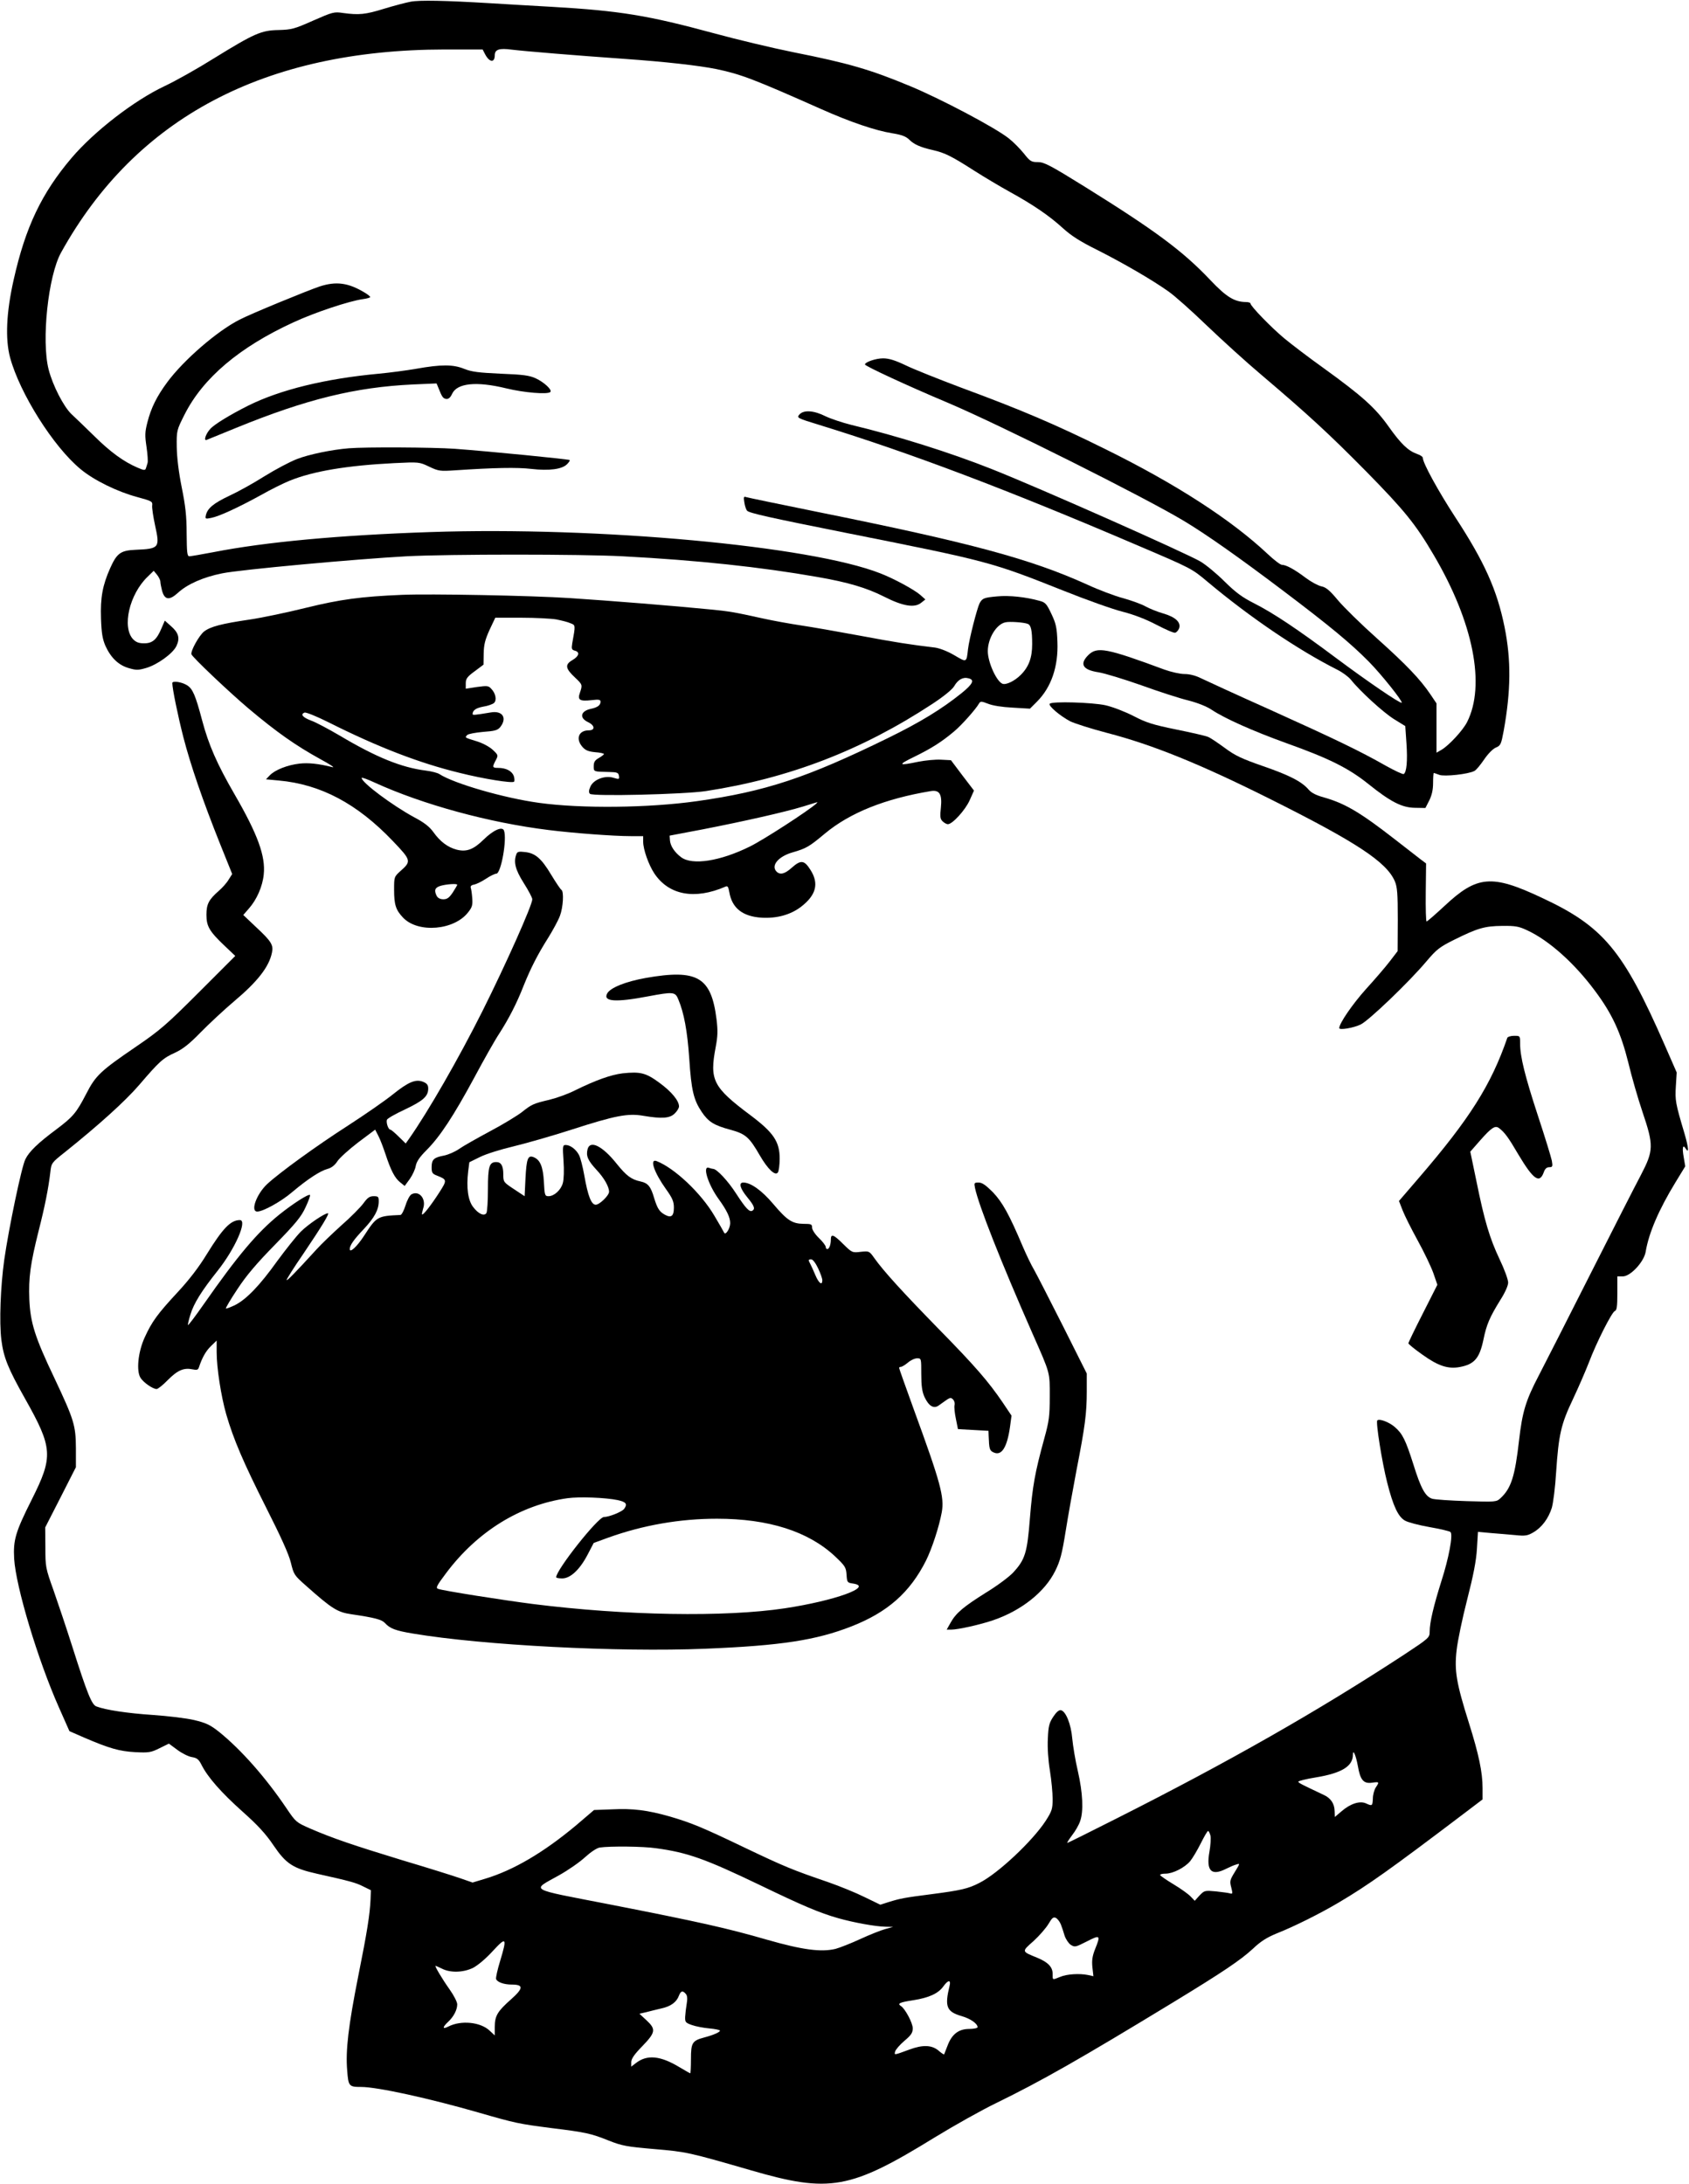 <?xml version="1.0" standalone="no"?>
<!DOCTYPE svg PUBLIC "-//W3C//DTD SVG 20010904//EN"
 "http://www.w3.org/TR/2001/REC-SVG-20010904/DTD/svg10.dtd">
<svg version="1.0" xmlns="http://www.w3.org/2000/svg"
 width="990pt" height="1280pt" viewBox="0 0 990 1280"
 preserveAspectRatio="xMidYMid meet">
<g transform="translate(0,1280) scale(0.1,-0.1)"
fill="#000000" stroke="none">
<path d="M2407 12790 c-27 -5 -96 -23 -155 -41 -110 -34 -147 -38 -242 -25
-52 8 -61 5 -175 -45 -110 -49 -127 -53 -202 -55 -102 -2 -141 -19 -381 -167
-94 -59 -224 -132 -288 -162 -178 -84 -411 -264 -544 -420 -176 -207 -271
-406 -340 -715 -43 -190 -50 -346 -21 -455 57 -210 254 -523 413 -654 79 -66
217 -133 333 -164 85 -23 90 -26 87 -49 -2 -13 6 -66 17 -117 29 -132 25 -137
-116 -143 -86 -4 -108 -20 -147 -107 -45 -101 -58 -173 -54 -295 3 -88 9 -121
26 -161 32 -70 77 -113 136 -130 44 -13 56 -13 101 0 67 19 158 85 179 129 22
46 13 78 -32 117 l-36 32 -19 -44 c-28 -67 -53 -89 -102 -89 -31 0 -47 6 -65
24 -66 71 -22 263 85 366 l36 35 20 -24 c10 -13 19 -31 19 -40 0 -9 5 -33 10
-53 15 -54 42 -58 92 -13 56 52 150 93 260 115 106 22 787 84 1080 100 249 13
1025 13 1268 0 438 -23 810 -63 1140 -121 180 -31 290 -64 391 -115 112 -57
180 -68 219 -36 l24 19 -29 26 c-35 31 -155 96 -235 127 -409 161 -1651 275
-2637 242 -533 -18 -967 -58 -1273 -118 -69 -13 -132 -24 -140 -24 -13 0 -15
22 -16 133 0 103 -7 163 -29 272 -18 90 -28 174 -29 236 -1 95 -1 97 46 190
108 214 322 395 638 540 125 58 327 125 407 136 24 3 43 9 43 12 0 4 -15 16
-32 26 -96 58 -167 68 -265 36 -74 -25 -403 -160 -468 -194 -133 -67 -329
-238 -424 -366 -63 -85 -96 -153 -117 -236 -15 -58 -15 -78 -5 -145 6 -42 9
-84 6 -93 -3 -10 -7 -24 -10 -32 -4 -12 -11 -12 -50 5 -79 34 -157 90 -252
184 -51 50 -111 108 -134 129 -46 44 -110 168 -134 262 -43 169 -3 548 73 685
438 790 1192 1189 2249 1190 l222 0 15 -29 c25 -47 56 -50 56 -5 0 34 26 43
100 33 84 -10 376 -34 660 -54 242 -17 436 -39 540 -60 143 -30 219 -59 615
-235 171 -76 316 -125 415 -141 56 -9 81 -19 99 -37 28 -28 65 -45 141 -62 69
-16 109 -36 240 -120 58 -37 152 -93 210 -125 136 -75 230 -139 310 -212 47
-43 101 -78 198 -126 153 -77 327 -178 421 -245 36 -25 137 -115 225 -200 89
-85 233 -216 321 -290 273 -232 393 -342 616 -568 220 -224 287 -306 393 -487
232 -394 305 -763 195 -979 -25 -49 -105 -135 -148 -161 l-31 -18 0 144 0 145
-35 52 c-60 89 -140 173 -314 329 -93 83 -196 184 -230 225 -48 58 -70 75 -96
80 -19 4 -60 26 -92 50 -66 50 -115 76 -139 76 -9 0 -46 28 -83 63 -214 201
-538 411 -956 617 -287 142 -488 228 -843 359 -130 49 -276 107 -323 130 -63
30 -99 41 -133 41 -42 0 -106 -22 -106 -36 0 -9 247 -124 485 -224 307 -130
1152 -553 1385 -693 135 -81 327 -217 580 -408 278 -210 397 -309 503 -416 74
-75 200 -233 193 -241 -8 -7 -204 127 -386 263 -225 168 -367 263 -482 321
-67 34 -105 62 -170 126 -46 46 -109 98 -141 117 -89 52 -950 434 -1226 543
-242 96 -553 194 -821 258 -52 13 -121 36 -152 51 -68 34 -127 38 -152 10 -17
-19 -15 -21 116 -61 539 -166 1104 -380 1868 -707 314 -134 315 -134 410 -214
246 -206 527 -397 759 -514 30 -15 65 -41 79 -58 53 -67 192 -194 254 -232
l65 -40 7 -102 c7 -102 1 -168 -16 -179 -5 -3 -52 19 -106 49 -153 87 -295
155 -678 328 -197 88 -379 172 -406 185 -30 15 -65 24 -95 24 -26 0 -79 12
-118 26 -340 126 -394 136 -446 85 -53 -53 -33 -87 61 -101 36 -6 148 -40 250
-76 102 -37 226 -77 276 -89 55 -14 109 -36 137 -55 75 -50 240 -124 437 -195
249 -89 364 -146 480 -239 132 -106 198 -139 274 -140 l61 -1 23 45 c15 31 22
62 22 102 0 32 2 58 4 58 3 0 17 -5 33 -11 29 -11 170 4 205 23 10 4 35 35 57
67 23 34 52 63 69 70 28 12 31 19 46 99 42 234 44 413 5 607 -44 217 -117 381
-289 644 -101 155 -190 318 -190 347 0 7 -14 17 -32 23 -54 19 -95 58 -167
159 -79 112 -156 181 -383 345 -84 60 -188 139 -230 174 -78 65 -198 189 -198
204 0 5 -12 9 -27 9 -68 1 -114 29 -209 129 -162 171 -323 290 -736 547 -203
126 -238 144 -274 144 -39 0 -46 4 -83 51 -22 27 -61 67 -88 88 -79 63 -401
233 -580 307 -233 97 -361 134 -683 198 -124 25 -333 75 -465 111 -387 105
-552 132 -950 155 -104 6 -266 15 -360 21 -266 16 -416 19 -468 9z"/>
<path d="M2440 10639 c-57 -10 -156 -23 -220 -29 -313 -29 -578 -94 -765 -187
-104 -52 -199 -110 -222 -136 -27 -29 -41 -72 -22 -65 8 3 86 35 174 71 412
168 698 238 1035 254 l139 6 12 -29 c20 -51 26 -59 45 -62 13 -1 24 8 34 30
29 63 142 75 318 32 103 -25 243 -37 258 -21 12 12 -38 58 -86 80 -37 17 -75
22 -205 27 -130 6 -170 11 -213 28 -65 27 -136 27 -282 1z"/>
<path d="M2045 10173 c-100 -8 -235 -36 -304 -63 -42 -16 -128 -62 -191 -101
-63 -40 -155 -91 -205 -114 -93 -44 -128 -73 -138 -113 -5 -23 -4 -24 31 -17
47 9 157 60 292 134 58 33 133 70 168 84 138 56 336 89 613 103 146 7 146 7
205 -21 55 -26 63 -27 154 -21 224 15 361 18 445 8 104 -12 180 -2 209 28 11
11 18 22 15 24 -5 5 -470 51 -674 66 -128 9 -525 11 -620 3z"/>
<path d="M4363 9855 c3 -21 11 -43 16 -48 14 -14 125 -39 596 -133 819 -163
837 -168 1257 -335 135 -54 292 -110 349 -124 66 -17 136 -44 197 -76 52 -27
101 -49 110 -47 8 2 18 13 23 25 13 35 -20 67 -93 88 -35 10 -81 29 -103 41
-22 13 -81 34 -130 48 -50 13 -145 49 -212 80 -334 151 -679 244 -1581 426
-222 45 -410 84 -419 87 -14 5 -15 0 -10 -32z"/>
<path d="M2355 9314 c-240 -10 -362 -27 -558 -75 -109 -27 -259 -59 -335 -70
-163 -24 -229 -41 -266 -70 -29 -23 -79 -113 -74 -133 4 -16 220 -221 336
-319 164 -138 275 -216 422 -297 52 -28 84 -49 70 -46 -84 21 -142 27 -195 21
-70 -8 -144 -37 -174 -69 l-22 -23 75 -7 c245 -22 459 -135 668 -354 108 -113
110 -119 47 -175 -39 -35 -39 -36 -39 -111 0 -88 10 -119 53 -164 88 -92 301
-74 382 33 23 29 26 42 23 82 -2 27 -6 54 -9 62 -2 8 5 15 20 17 14 3 45 18
69 34 25 17 53 30 61 30 28 0 64 204 45 253 -10 26 -63 2 -119 -53 -60 -59
-101 -74 -159 -59 -52 14 -96 47 -136 103 -23 32 -54 56 -113 87 -127 69 -307
203 -307 230 0 5 35 -8 78 -28 281 -128 668 -234 1017 -277 142 -18 380 -36
483 -36 l72 0 0 -33 c0 -45 32 -135 65 -185 85 -128 237 -156 417 -78 13 6 17
0 23 -33 16 -93 78 -142 190 -149 88 -5 168 17 229 63 90 69 108 137 56 218
-36 57 -56 59 -109 12 -40 -36 -68 -44 -89 -23 -35 35 10 89 94 113 80 23 97
33 189 110 147 122 351 204 621 249 51 8 67 -18 59 -97 -6 -52 -4 -67 10 -80
9 -9 23 -17 31 -17 27 0 103 84 128 141 l25 56 -68 89 -67 89 -58 3 c-32 2
-92 -4 -133 -12 -119 -25 -123 -19 -24 29 100 49 159 86 234 149 44 37 127
130 146 164 8 13 14 13 52 -2 27 -11 83 -20 145 -23 l101 -6 41 41 c84 84 126
206 120 351 -3 82 -8 106 -35 163 -28 59 -35 68 -70 77 -78 22 -178 33 -248
26 -78 -7 -87 -11 -103 -40 -15 -30 -61 -209 -68 -269 -9 -80 -7 -79 -80 -36
-41 24 -86 41 -113 45 -143 17 -229 30 -442 70 -129 24 -284 51 -345 60 -60 9
-161 27 -224 41 -167 37 -197 42 -312 53 -201 20 -586 51 -818 66 -227 15
-821 26 -985 19z m906 -144 c30 -6 67 -15 82 -22 31 -12 31 -9 11 -119 -5 -31
-3 -37 15 -42 32 -8 25 -33 -15 -56 -44 -26 -40 -49 17 -102 43 -41 44 -42 28
-89 -15 -42 -1 -51 69 -43 42 5 52 3 52 -9 0 -21 -18 -34 -57 -42 -60 -13 -69
-53 -16 -78 40 -19 43 -48 4 -48 -59 0 -78 -49 -38 -96 18 -21 35 -28 75 -32
29 -2 52 -7 52 -11 0 -3 -14 -14 -30 -23 -23 -13 -30 -24 -30 -48 0 -33 -2
-32 90 -34 48 -1 55 -4 58 -23 3 -20 1 -21 -32 -11 -50 16 -119 -11 -136 -53
-9 -21 -10 -33 -2 -41 16 -16 552 -3 679 16 488 75 914 239 1328 511 67 44
117 85 128 104 22 38 51 55 84 46 37 -9 26 -33 -42 -88 -116 -93 -242 -170
-430 -262 -478 -234 -718 -313 -1120 -370 -284 -40 -678 -44 -925 -10 -205 28
-499 113 -585 169 -11 7 -46 16 -78 20 -144 18 -292 78 -507 206 -65 38 -140
78 -166 87 -50 19 -65 37 -39 47 9 3 69 -21 143 -58 289 -145 531 -238 765
-295 143 -36 309 -62 320 -52 4 4 3 20 -2 35 -12 29 -46 46 -92 46 -33 0 -35
4 -13 45 15 29 15 30 -19 62 -20 18 -60 39 -93 49 -71 22 -71 21 -55 37 6 6
48 14 93 18 68 5 84 9 100 28 42 53 14 98 -55 86 -97 -16 -107 -17 -107 -9 1
22 20 35 63 43 26 4 54 14 62 21 18 15 11 57 -16 84 -16 18 -24 18 -84 10
l-65 -10 0 32 c0 26 8 38 52 70 l52 39 1 65 c1 52 8 80 34 138 l34 72 152 0
c84 0 177 -5 206 -10z m2763 -26 c19 -7 26 -37 26 -119 0 -80 -20 -134 -68
-181 -35 -35 -85 -59 -106 -51 -35 14 -86 126 -86 191 0 75 50 158 103 169 24
6 109 0 131 -9z m-1239 -1053 c-45 -41 -310 -213 -390 -252 -174 -86 -337
-111 -402 -63 -39 29 -63 66 -66 98 l-2 29 195 37 c241 47 480 101 585 133 44
14 82 25 85 26 2 0 0 -3 -5 -8z m-2105 -476 c0 -3 -12 -23 -26 -45 -21 -31
-33 -40 -55 -40 -18 0 -32 7 -39 19 -17 34 -11 50 23 60 35 10 97 14 97 6z"/>
<path d="M1010 8797 c0 -32 32 -189 65 -318 42 -162 113 -370 216 -627 l70
-174 -21 -33 c-11 -19 -37 -48 -58 -66 -58 -51 -72 -77 -72 -140 0 -67 17 -97
108 -183 l61 -58 -212 -212 c-190 -190 -228 -223 -367 -318 -211 -144 -239
-170 -294 -277 -58 -112 -77 -135 -174 -208 -109 -81 -161 -131 -183 -176 -22
-41 -98 -407 -124 -589 -22 -157 -30 -366 -17 -470 13 -103 39 -167 138 -343
164 -291 167 -340 40 -593 -96 -191 -109 -237 -103 -347 10 -164 139 -593 262
-870 l62 -140 87 -38 c147 -63 206 -80 298 -85 80 -4 93 -2 143 23 l55 27 50
-37 c27 -20 65 -39 85 -42 30 -5 40 -13 57 -47 36 -71 114 -160 238 -271 90
-80 138 -132 183 -199 74 -109 114 -135 257 -167 193 -43 226 -52 269 -74 l45
-22 -2 -54 c-4 -88 -20 -190 -72 -449 -58 -292 -75 -437 -65 -553 7 -93 10
-97 82 -97 95 0 400 -67 688 -150 219 -63 234 -66 427 -91 204 -25 233 -32
338 -74 76 -30 103 -35 265 -49 189 -16 202 -19 565 -124 464 -135 583 -113
1080 193 113 69 275 160 360 201 266 130 486 255 1035 589 294 179 396 248
469 315 46 44 82 66 140 90 99 39 254 116 365 182 169 100 300 193 729 518
l112 85 0 66 c0 93 -22 198 -80 382 -74 235 -86 306 -72 427 6 55 34 188 62
297 36 140 53 227 57 297 l6 99 76 -7 c42 -3 106 -9 142 -12 58 -6 72 -4 105
15 51 29 90 82 110 145 8 28 20 121 25 206 15 224 29 284 98 429 33 70 75 167
94 216 45 119 134 294 152 302 12 4 15 26 15 104 l0 99 32 0 c45 0 124 85 134
144 18 110 77 247 174 406 l58 95 -9 54 c-10 54 -5 77 11 51 21 -34 18 3 -6
86 -54 181 -56 196 -51 279 l5 80 -70 160 c-244 557 -360 696 -721 864 -293
138 -379 131 -570 -48 -54 -50 -101 -91 -105 -91 -4 0 -6 76 -5 170 l2 170
-32 24 c-18 14 -86 67 -152 118 -203 158 -292 210 -415 245 -44 12 -72 26 -88
44 -40 48 -114 86 -268 139 -126 44 -163 61 -225 107 -41 30 -85 60 -99 65
-14 6 -97 25 -186 43 -137 28 -175 40 -250 79 -51 26 -121 53 -164 63 -79 17
-313 24 -327 9 -11 -11 61 -72 120 -103 27 -13 124 -44 216 -68 266 -69 545
-182 955 -387 508 -254 684 -370 732 -483 14 -33 17 -72 17 -224 l-1 -185 -46
-60 c-26 -34 -89 -107 -140 -163 -78 -87 -156 -200 -156 -228 0 -13 84 1 125
21 46 21 284 249 385 369 61 72 78 85 162 127 139 69 180 81 283 82 78 1 98
-3 147 -26 127 -59 275 -191 395 -352 103 -137 154 -249 198 -426 19 -80 56
-208 82 -285 67 -198 66 -227 -9 -371 -32 -60 -166 -323 -298 -584 -132 -261
-267 -527 -300 -590 -77 -147 -97 -214 -116 -380 -24 -211 -46 -281 -108 -339
-25 -23 -27 -23 -198 -18 -95 3 -186 9 -203 14 -40 12 -67 61 -111 203 -45
141 -63 178 -108 217 -33 29 -91 51 -103 39 -10 -9 28 -247 58 -364 35 -139
65 -201 104 -223 17 -10 81 -27 144 -38 63 -11 118 -24 123 -29 16 -16 -10
-154 -54 -290 -44 -140 -68 -239 -68 -293 0 -36 -2 -38 -152 -137 -506 -331
-1026 -627 -1680 -957 -158 -80 -289 -145 -292 -145 -3 0 9 20 28 45 19 24 40
61 47 82 21 58 16 166 -13 293 -15 63 -29 150 -33 192 -7 84 -38 161 -67 166
-11 2 -27 -12 -44 -38 -24 -36 -29 -55 -32 -128 -3 -52 2 -128 12 -188 9 -56
16 -131 16 -166 0 -59 -4 -71 -41 -129 -77 -118 -280 -309 -388 -363 -65 -34
-110 -44 -279 -66 -164 -21 -184 -25 -255 -47 l-47 -15 -93 45 c-50 25 -146
64 -212 87 -213 73 -256 91 -485 200 -254 122 -318 148 -444 185 -130 37 -217
48 -337 42 l-107 -4 -103 -88 c-191 -160 -369 -265 -536 -315 l-73 -22 -72 25
c-40 14 -193 62 -341 106 -288 88 -406 128 -538 185 -82 36 -85 38 -139 118
-122 181 -267 345 -396 449 -52 41 -75 52 -145 69 -46 11 -156 24 -243 30
-149 10 -276 29 -331 50 -27 10 -53 73 -141 350 -34 107 -84 256 -110 330 -47
131 -48 138 -48 252 l-1 117 90 176 90 177 0 111 c-1 134 -10 165 -126 411
-115 241 -141 325 -147 461 -5 128 6 208 54 400 37 145 58 251 69 345 6 55 7
56 88 120 197 158 350 296 432 391 120 140 140 158 211 190 45 21 83 50 150
119 49 50 137 132 196 182 138 116 205 202 222 285 10 45 -4 67 -92 149 l-76
72 33 38 c46 52 80 129 87 200 11 107 -35 234 -171 469 -103 178 -152 290
-190 433 -39 147 -55 185 -88 206 -32 20 -87 28 -87 13z m6949 -6346 c14 -82
33 -105 83 -98 43 6 44 5 22 -28 -9 -14 -17 -43 -17 -65 -2 -44 -4 -45 -41
-28 -36 16 -91 -2 -142 -46 l-40 -34 -1 34 c-1 45 -23 77 -65 96 -125 59 -148
70 -148 77 0 4 46 16 103 25 151 25 217 65 217 133 0 37 18 -5 29 -66z m-864
-408 c3 -14 1 -57 -6 -95 -20 -112 11 -144 99 -99 20 10 47 22 60 25 21 7 20
5 -10 -44 -29 -47 -31 -54 -21 -91 9 -35 8 -39 -6 -35 -9 3 -46 8 -83 12 -66
6 -68 6 -97 -24 l-28 -31 -24 25 c-13 14 -59 47 -101 72 -43 26 -78 50 -78 54
0 5 14 8 32 8 43 0 112 35 144 73 14 17 42 64 62 104 20 40 39 73 43 73 4 0
10 -12 14 -27z m-3250 -74 c185 -25 288 -62 605 -214 257 -124 354 -165 463
-196 92 -26 219 -49 277 -50 l45 -1 -47 -13 c-25 -7 -91 -33 -145 -58 -54 -25
-120 -51 -146 -58 -84 -20 -193 -6 -402 54 -235 68 -397 104 -928 208 -479 93
-453 78 -291 169 54 30 123 78 154 107 33 30 68 53 85 56 61 9 256 7 330 -4z
m2373 -446 c6 -15 16 -45 22 -66 7 -21 23 -45 36 -54 24 -15 28 -14 95 20 78
40 81 37 48 -45 -16 -40 -20 -66 -16 -106 l6 -53 -32 7 c-49 10 -123 6 -163
-11 -47 -19 -44 -20 -44 18 0 40 -27 68 -90 94 -93 38 -93 35 -22 98 34 31 74
77 88 101 21 36 29 42 44 34 9 -5 22 -22 28 -37z m-3286 -213 c-16 -52 -27
-101 -24 -108 7 -18 46 -32 91 -32 71 0 70 -21 -4 -87 -79 -70 -95 -96 -95
-162 l0 -49 -30 28 c-54 51 -168 62 -242 24 -35 -18 -36 -5 -2 27 33 30 54 71
54 103 0 14 -20 53 -45 88 -44 62 -89 138 -82 138 2 0 19 -8 38 -17 49 -25
124 -23 182 5 28 15 74 53 115 98 80 87 85 80 44 -56z m2634 -147 c-30 -123
-18 -152 71 -178 52 -15 93 -44 93 -65 0 -5 -22 -10 -49 -10 -62 0 -102 -31
-127 -98 -10 -26 -19 -49 -20 -51 -2 -2 -17 8 -34 23 -39 32 -92 34 -170 5
-92 -34 -89 -33 -83 -11 3 11 27 39 54 62 40 34 49 47 49 74 0 31 -45 115 -69
130 -23 15 -8 22 71 34 95 15 148 40 178 82 27 38 45 39 36 3z m-1546 -48 c9
-10 10 -29 5 -58 -4 -23 -8 -57 -9 -76 -1 -31 2 -35 39 -48 22 -8 68 -17 103
-20 34 -3 62 -9 62 -13 0 -9 -39 -26 -92 -40 -71 -19 -78 -31 -78 -127 0 -45
-2 -83 -4 -83 -2 0 -30 16 -62 35 -114 69 -192 76 -258 24 l-26 -20 0 26 c0
20 18 46 65 94 78 81 81 99 24 152 l-41 38 39 9 c21 6 61 15 89 22 56 12 90
37 104 76 11 28 22 30 40 9z"/>
<path d="M3027 7795 c-18 -46 -7 -91 43 -170 28 -44 50 -86 50 -95 0 -34 -153
-377 -292 -655 -139 -277 -317 -587 -430 -748 l-20 -28 -41 40 c-23 23 -45 41
-49 41 -12 0 -26 42 -20 58 3 8 51 35 107 61 105 50 135 76 135 122 0 20 -7
30 -29 39 -44 18 -87 0 -179 -74 -42 -34 -160 -116 -262 -182 -187 -120 -403
-277 -474 -343 -62 -58 -100 -161 -58 -161 34 0 141 59 207 116 88 74 161 122
205 134 23 6 43 22 57 44 12 19 67 69 122 111 l100 75 19 -37 c11 -21 29 -69
42 -108 31 -94 54 -139 86 -164 l26 -21 30 41 c16 23 32 57 35 77 5 25 22 51
64 93 78 78 158 200 279 424 55 103 121 220 147 259 55 86 101 174 142 279 41
102 82 183 144 281 28 45 59 102 69 129 19 50 24 142 9 152 -6 3 -33 44 -61
90 -57 95 -93 126 -154 132 -34 4 -44 2 -49 -12z"/>
<path d="M3785 7069 c-117 -21 -208 -57 -226 -91 -26 -48 50 -53 239 -17 149
28 160 27 178 -18 33 -78 53 -185 64 -346 12 -187 26 -243 73 -313 39 -58 72
-79 170 -105 87 -24 109 -43 170 -149 48 -83 92 -124 107 -100 5 8 10 44 10
80 0 100 -36 153 -172 255 -219 164 -240 205 -203 399 12 63 13 96 5 162 -31
249 -112 296 -415 243z"/>
<path d="M8835 6718 c-95 -276 -221 -475 -518 -820 l-117 -136 21 -54 c11 -29
51 -109 89 -178 38 -69 79 -155 92 -192 l23 -67 -85 -168 c-47 -92 -85 -171
-85 -175 0 -4 37 -35 83 -67 92 -66 150 -85 219 -72 85 16 115 51 138 160 18
89 37 132 98 231 29 45 47 86 47 104 0 17 -22 78 -50 136 -59 125 -89 226
-136 458 l-36 173 57 65 c68 77 89 91 113 72 32 -25 53 -53 112 -154 88 -147
124 -173 149 -103 7 20 17 29 32 29 19 0 21 4 15 38 -4 20 -40 138 -81 262
-77 235 -105 348 -105 425 0 45 0 45 -35 45 -20 0 -38 -6 -40 -12z"/>
<path d="M3649 6510 c-70 -9 -157 -40 -279 -100 -41 -21 -109 -45 -150 -55
-94 -22 -104 -27 -162 -73 -26 -20 -109 -71 -185 -111 -76 -41 -158 -87 -182
-104 -24 -17 -64 -34 -89 -39 -59 -11 -72 -23 -72 -68 0 -33 4 -39 33 -50 58
-23 58 -26 12 -98 -47 -73 -95 -135 -101 -129 -2 2 1 17 6 34 20 56 -22 109
-68 84 -10 -5 -26 -35 -35 -65 -10 -31 -23 -56 -30 -56 -135 -6 -139 -8 -213
-122 -41 -63 -84 -103 -84 -78 0 22 24 56 82 117 62 66 88 113 88 163 0 27 -3
30 -30 30 -24 0 -36 -9 -60 -42 -17 -23 -74 -81 -128 -128 -53 -48 -119 -111
-146 -141 -127 -139 -176 -189 -176 -180 0 5 43 74 97 152 110 163 156 239
145 239 -20 0 -117 -66 -159 -108 -26 -26 -88 -104 -138 -172 -103 -144 -181
-225 -249 -259 -26 -12 -49 -21 -52 -19 -2 3 28 54 68 114 51 78 113 151 220
260 121 124 154 164 179 219 17 36 29 69 26 72 -8 8 -99 -50 -180 -115 -129
-104 -245 -242 -442 -524 -49 -70 -91 -126 -93 -123 -2 2 4 29 14 61 20 66 65
138 158 255 104 130 178 299 132 299 -54 0 -100 -48 -194 -200 -47 -77 -104
-151 -171 -223 -116 -125 -151 -172 -193 -265 -39 -85 -50 -197 -24 -237 18
-28 72 -65 94 -65 8 0 38 24 67 54 57 57 93 72 145 61 24 -5 31 -3 36 12 18
55 40 95 70 124 l34 33 0 -68 c0 -93 26 -259 56 -364 43 -148 101 -283 233
-545 87 -172 134 -275 146 -325 17 -70 20 -74 89 -135 153 -136 184 -155 266
-167 137 -20 177 -31 196 -51 30 -33 62 -45 164 -62 411 -69 1204 -110 1713
-89 445 18 651 50 858 131 212 83 343 199 437 386 35 71 76 196 92 282 16 90
-6 172 -164 604 -47 130 -86 239 -86 243 0 3 5 6 11 6 6 0 24 11 41 25 16 14
40 25 54 25 24 0 24 -1 24 -92 0 -70 5 -104 19 -135 25 -53 54 -71 84 -49 68
49 67 49 82 36 8 -7 13 -22 10 -34 -3 -11 1 -48 8 -81 l12 -60 90 -5 89 -5 1
-30 c3 -77 5 -86 30 -97 46 -21 78 30 95 149 l9 67 -51 76 c-85 125 -163 215
-379 435 -209 214 -321 337 -374 412 -30 42 -30 42 -80 37 -49 -6 -51 -5 -102
45 -57 57 -73 63 -73 27 0 -31 -10 -56 -21 -56 -5 0 -9 6 -9 13 0 7 -18 31
-40 52 -23 22 -40 49 -40 61 0 20 -5 22 -50 22 -67 1 -96 20 -179 118 -66 78
-131 124 -174 124 -29 0 -19 -35 23 -86 41 -50 48 -68 30 -79 -17 -10 -39 14
-95 100 -48 75 -114 145 -135 145 -4 0 -15 3 -24 6 -41 16 -6 -98 58 -185 46
-64 66 -105 66 -139 0 -31 -28 -75 -36 -55 -3 6 -28 51 -57 99 -79 134 -235
280 -339 320 -42 15 -14 -67 56 -165 38 -53 46 -73 46 -108 0 -49 -15 -62 -52
-42 -33 18 -45 37 -64 99 -19 66 -36 87 -78 96 -56 12 -84 33 -142 105 -83
104 -156 140 -170 84 -10 -39 2 -66 52 -120 45 -48 74 -99 74 -129 0 -22 -56
-76 -78 -76 -26 0 -46 51 -67 171 -9 51 -23 105 -31 120 -17 33 -51 59 -78 59
-18 0 -19 -6 -13 -93 4 -53 2 -110 -4 -130 -11 -41 -51 -77 -84 -77 -21 0 -23
5 -27 84 -5 90 -22 130 -61 145 -33 13 -41 -10 -47 -126 l-5 -103 -62 41 c-62
41 -63 42 -63 88 0 49 -13 71 -41 71 -41 0 -49 -25 -49 -158 0 -70 -4 -133 -9
-141 -13 -20 -47 -5 -78 36 -30 39 -40 113 -29 207 l7 55 63 31 c34 17 120 44
192 61 71 17 226 61 344 99 257 83 331 97 422 81 107 -18 155 -15 183 14 14
13 25 32 25 41 0 33 -43 86 -114 138 -80 59 -112 67 -217 56z m1146 -1142 c14
-29 25 -61 25 -70 0 -34 -21 -18 -41 30 -11 26 -24 55 -29 64 -13 24 -13 28 5
28 9 0 26 -22 40 -52z m-1174 -1359 c50 -11 58 -23 37 -52 -14 -17 -88 -47
-118 -47 -35 0 -280 -310 -280 -353 0 -4 16 -7 35 -7 48 0 103 51 149 139 l36
69 85 31 c203 73 419 111 637 111 303 0 536 -74 693 -221 59 -56 64 -64 67
-107 3 -45 4 -47 38 -52 123 -18 -108 -101 -400 -145 -353 -53 -934 -43 -1475
25 -179 23 -529 78 -557 89 -15 5 -9 18 46 91 184 246 436 401 711 440 70 10
224 4 296 -11z"/>
<path d="M5715 5838 c21 -100 151 -431 337 -853 106 -240 101 -224 101 -370 0
-114 -4 -144 -32 -245 -55 -200 -69 -280 -84 -465 -16 -205 -28 -244 -98 -320
-23 -25 -94 -78 -158 -117 -134 -84 -177 -120 -209 -177 l-23 -41 26 0 c41 0
174 30 249 56 165 57 301 166 361 288 29 58 40 100 61 231 14 88 43 250 64
360 50 256 60 333 60 461 l0 105 -141 281 c-78 154 -153 301 -168 327 -15 25
-45 87 -66 136 -80 189 -119 259 -175 318 -42 42 -63 57 -84 57 -26 0 -27 -2
-21 -32z"/>
</g>
</svg>
